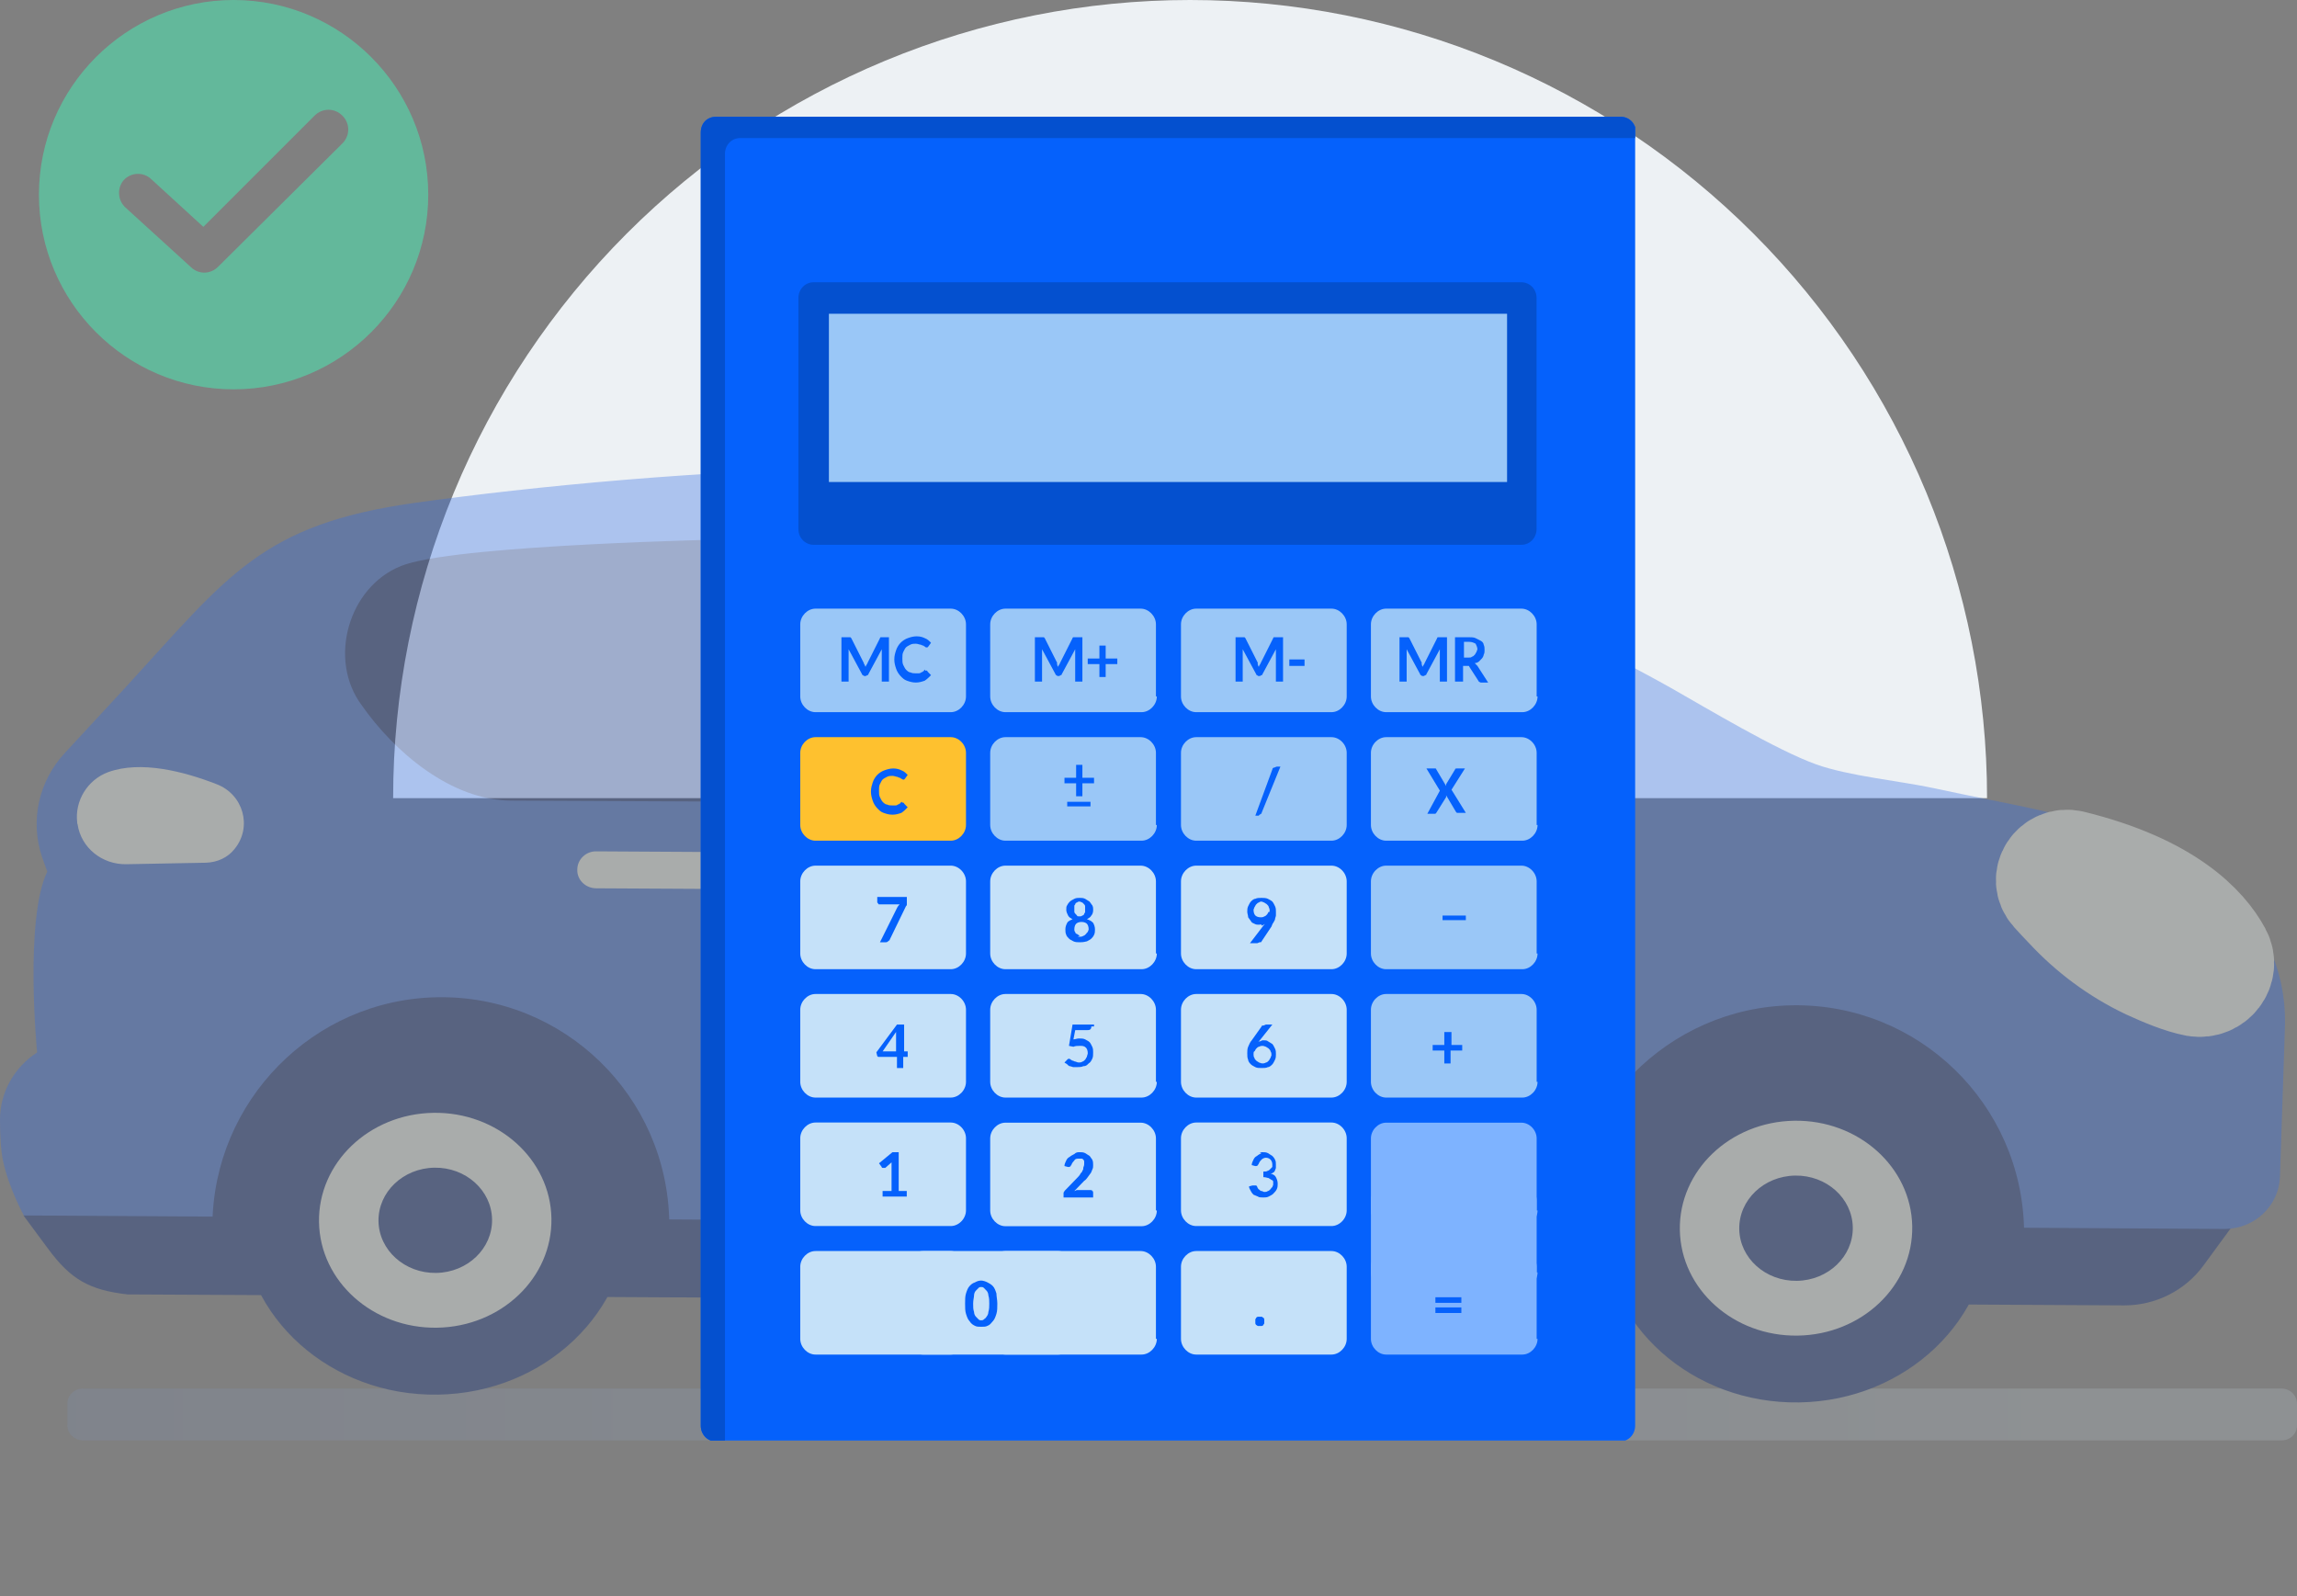 <svg width="59" height="41" viewBox="0 0 59 41" fill="none" xmlns="http://www.w3.org/2000/svg">
<rect x="0" y="0" width="59" height="41" fill="#808080" stroke="none"/>
<path d="M51.039 20.5C51.039 17.808 50.509 15.142 49.481 12.655C48.452 10.168 46.944 7.908 45.043 6.004C43.142 4.101 40.886 2.591 38.402 1.56C35.918 0.53 33.257 -1.17675e-07 30.568 0C27.88 1.17675e-07 25.218 0.53 22.735 1.56C20.251 2.591 17.994 4.101 16.093 6.004C14.193 7.908 12.685 10.168 11.656 12.655C10.627 15.142 10.098 17.808 10.098 20.5L30.568 20.5H51.039Z" fill="#EDF1F4"/>
<g opacity="0.35" clip-path="url(#clip0_2485_74863)">
<path opacity="0.43" d="M58.601 36.997H2.129C1.915 36.997 1.73 36.828 1.73 36.612V36.049C1.73 35.842 1.905 35.664 2.129 35.664H58.601C58.815 35.664 59 35.833 59 36.049V36.612C59 36.828 58.825 36.997 58.601 36.997Z" fill="url(#paint0_linear_2485_74863)"/>
<path d="M57.793 30.872L56.597 32.505C56.13 33.144 55.372 33.529 54.565 33.529L7.009 33.266L3.275 33.247C2.293 33.134 1.817 32.862 1.234 32.073L0.602 31.219L8.954 25.061L37.501 23.605L55.469 26.187L57.793 30.872Z" fill="#0E2E82"/>
<path d="M0.613 31.219C0.613 31.219 0.233 30.534 0.078 29.82C0.019 29.539 0 29.135 0 28.75C0 28.065 0.36 27.417 0.953 27.032C0.953 27.032 0.622 23.615 1.215 22.385C1.215 22.385 1.157 22.235 1.079 22.009C0.768 21.08 0.992 20.066 1.663 19.343L3.209 17.672C5.863 14.781 6.709 13.466 10.676 12.913C16.675 12.077 28.343 11.176 33.7 13.401C38.494 15.391 41.051 16.621 42.908 17.663C43.851 18.198 45.631 19.268 46.652 19.634C47.498 19.935 48.8 20.057 49.675 20.245C51.785 20.705 53.254 20.883 55.227 21.681C55.879 21.944 56.491 22.3 57.036 22.732C58.164 23.634 58.747 25.014 58.689 26.422L58.562 30.233C58.533 30.965 57.921 31.557 57.153 31.566L0.613 31.219Z" fill="#346CE3"/>
<path d="M5.562 20.141C4.716 19.812 3.617 19.53 2.781 19.831C2.246 20.028 1.915 20.572 1.983 21.126C1.983 21.145 1.983 21.154 1.993 21.173C2.081 21.774 2.625 22.215 3.257 22.197L5.289 22.159C5.581 22.15 5.853 22.028 6.028 21.802C6.485 21.239 6.252 20.404 5.562 20.141Z" fill="#F7FEFB"/>
<path d="M56.949 24.516C56.59 23.849 55.646 22.817 53.196 22.216C52.797 22.122 52.506 22.573 52.778 22.873C52.895 23.004 53.021 23.136 53.138 23.258C53.721 23.887 54.411 24.403 55.199 24.779C55.608 24.966 56.035 25.145 56.414 25.22C56.823 25.286 57.144 24.872 56.949 24.516Z" fill="#F7FEFB" stroke="#F7FEFB" stroke-width="2.812" stroke-miterlimit="10"/>
<path d="M10.434 14.49C12.039 13.983 18.738 13.852 18.738 13.852C19.477 13.796 20.138 14.293 20.255 14.997L20.916 19.006C21.052 19.841 20.381 20.593 19.506 20.593L13.128 20.564C11.591 20.555 10.133 19.325 9.277 18.095C9.258 18.067 9.238 18.039 9.219 18.011C8.422 16.8 9.024 14.941 10.434 14.49Z" fill="#0E2E82"/>
<path d="M23.986 13.531C27.214 13.559 34.361 14.254 41.585 19.192C42.305 19.68 41.935 20.779 41.05 20.769L24.715 20.619C23.996 20.61 23.384 20.112 23.257 19.418L22.508 15.212C22.343 14.329 23.053 13.522 23.986 13.531Z" fill="#0E2E82"/>
<path d="M39.079 19.287C39.147 18.602 36.852 16.808 35.121 17.512C34.441 17.86 34.246 19.381 35.996 19.728C37.542 20.038 39.011 19.972 39.079 19.287Z" fill="#346CE3"/>
<path d="M30.929 22.909L27.643 22.89C27.37 22.89 27.147 22.674 27.157 22.411C27.157 22.148 27.38 21.932 27.652 21.942L30.939 21.96C31.211 21.96 31.435 22.176 31.425 22.439C31.425 22.693 31.201 22.909 30.929 22.909Z" fill="#F7FEFB"/>
<path d="M18.601 22.834L15.315 22.816C15.042 22.816 14.819 22.6 14.828 22.337C14.828 22.074 15.052 21.858 15.324 21.867L18.611 21.886C18.883 21.886 19.107 22.102 19.097 22.365C19.097 22.628 18.873 22.834 18.601 22.834Z" fill="#F7FEFB"/>
<path d="M17.191 31.538C17.191 31.491 17.191 31.444 17.191 31.397C17.142 28.149 14.478 25.558 11.231 25.614C8.041 25.671 5.484 28.28 5.455 31.463L17.191 31.538Z" fill="#0E2E82"/>
<path d="M51.99 31.745C51.99 31.698 51.99 31.651 51.99 31.604C51.941 28.356 49.277 25.765 46.029 25.821C42.84 25.878 40.283 28.487 40.254 31.67L51.99 31.745Z" fill="#0E2E82"/>
<path d="M11.092 26.622C8.343 26.666 6.149 28.761 6.193 31.301C6.236 33.841 8.5 35.865 11.249 35.821C13.998 35.778 16.191 33.683 16.148 31.143C16.105 28.602 13.841 26.578 11.092 26.622Z" fill="#0E2E82"/>
<path d="M11.132 28.583C9.484 28.609 8.168 29.866 8.194 31.39C8.22 32.914 9.578 34.128 11.226 34.102C12.875 34.076 14.19 32.819 14.164 31.295C14.138 29.771 12.78 28.556 11.132 28.583Z" fill="#F7FEFB"/>
<path d="M11.158 29.992C10.352 30.005 9.71 30.62 9.722 31.367C9.735 32.113 10.398 32.708 11.204 32.695C12.009 32.682 12.652 32.067 12.639 31.32C12.626 30.574 11.963 29.979 11.158 29.992Z" fill="#0E2E82"/>
<path d="M46.057 26.821C43.307 26.865 41.114 28.96 41.157 31.5C41.201 34.041 43.465 36.064 46.214 36.021C48.963 35.977 51.156 33.882 51.113 31.342C51.069 28.802 48.806 26.778 46.057 26.821Z" fill="#0E2E82"/>
<path d="M46.085 28.786C44.437 28.812 43.121 30.069 43.148 31.593C43.174 33.117 44.531 34.332 46.179 34.305C47.828 34.279 49.143 33.022 49.117 31.498C49.091 29.974 47.733 28.759 46.085 28.786Z" fill="#F7FEFB"/>
<path d="M46.109 30.195C45.303 30.208 44.661 30.823 44.674 31.57C44.686 32.316 45.35 32.911 46.155 32.898C46.96 32.885 47.603 32.27 47.59 31.523C47.577 30.777 46.914 30.182 46.109 30.195Z" fill="#0E2E82"/>
</g>
<g clip-path="url(#clip1_2485_74863)">
<path d="M6 0C3.243 0 1 2.243 1 5C1 7.757 3.243 10 6 10C8.757 10 11 7.757 11 5C11 2.243 8.757 0 6 0ZM8.794 3.684L5.599 6.855C5.411 7.043 5.11 7.055 4.91 6.867L3.218 5.326C3.018 5.138 3.005 4.825 3.18 4.624C3.368 4.424 3.682 4.411 3.882 4.599L5.223 5.827L8.08 2.97C8.281 2.769 8.594 2.769 8.794 2.97C8.995 3.17 8.995 3.484 8.794 3.684Z" fill="#63B89B"/>
</g>
<g clip-path="url(#clip2_2485_74863)">
<path d="M42 36.62C42 36.834 41.839 37.024 41.609 37.024H18.391C18.184 37.024 18 36.858 18 36.62V3.404C18 3.166 18.161 3 18.391 3H41.632C41.839 3 42.023 3.166 42.023 3.404V36.62H42Z" fill="#0561FC"/>
<path d="M18.621 3.95C18.621 3.736 18.782 3.546 19.012 3.546H42.023V3.404C42.023 3.19 41.862 3 41.632 3H18.391C18.161 3 18 3.166 18 3.404V36.62C18 36.834 18.161 37.024 18.391 37.024H18.621V3.95Z" fill="#0450CF"/>
<path d="M39.468 13.589C39.468 13.803 39.307 13.993 39.077 13.993H20.899C20.692 13.993 20.508 13.827 20.508 13.589V7.654C20.508 7.44 20.669 7.25 20.899 7.25H39.077C39.284 7.25 39.468 7.416 39.468 7.654V13.589Z" fill="#0450CF"/>
<path d="M38.71 8.059H21.291V12.38H38.71V8.059Z" fill="#9AC7F7"/>
<path d="M24.812 17.888C24.812 18.102 24.628 18.292 24.421 18.292H20.946C20.739 18.292 20.555 18.102 20.555 17.888V16.036C20.555 15.823 20.739 15.633 20.946 15.633H24.421C24.628 15.633 24.812 15.823 24.812 16.036V17.888Z" fill="#9AC7F7"/>
<path d="M29.714 17.888C29.714 18.102 29.529 18.292 29.322 18.292H25.825C25.618 18.292 25.434 18.102 25.434 17.888V16.036C25.434 15.823 25.618 15.633 25.825 15.633H29.299C29.506 15.633 29.691 15.823 29.691 16.036V17.888H29.714Z" fill="#9AC7F7"/>
<path d="M34.591 17.888C34.591 18.102 34.407 18.292 34.2 18.292H30.725C30.518 18.292 30.334 18.102 30.334 17.888V16.036C30.334 15.823 30.518 15.633 30.725 15.633H34.2C34.407 15.633 34.591 15.823 34.591 16.036V17.888Z" fill="#9AC7F7"/>
<path d="M39.493 17.888C39.493 18.102 39.309 18.292 39.102 18.292H35.604C35.397 18.292 35.213 18.102 35.213 17.888V16.036C35.213 15.823 35.397 15.633 35.604 15.633H39.079C39.286 15.633 39.47 15.823 39.47 16.036V17.888H39.493Z" fill="#9AC7F7"/>
<path d="M24.812 21.189C24.812 21.403 24.628 21.593 24.421 21.593H20.946C20.739 21.593 20.555 21.403 20.555 21.189V19.337C20.555 19.123 20.739 18.934 20.946 18.934H24.421C24.628 18.934 24.812 19.123 24.812 19.337V21.189Z" fill="#FEC12F"/>
<path d="M29.714 21.189C29.714 21.403 29.529 21.593 29.322 21.593H25.825C25.618 21.593 25.434 21.403 25.434 21.189V19.337C25.434 19.123 25.618 18.934 25.825 18.934H29.299C29.506 18.934 29.691 19.123 29.691 19.337V21.189H29.714Z" fill="#9AC7F7"/>
<path d="M34.591 21.189C34.591 21.403 34.407 21.593 34.2 21.593H30.725C30.518 21.593 30.334 21.403 30.334 21.189V19.337C30.334 19.123 30.518 18.934 30.725 18.934H34.2C34.407 18.934 34.591 19.123 34.591 19.337V21.189Z" fill="#9AC7F7"/>
<path d="M39.493 21.189C39.493 21.403 39.309 21.593 39.102 21.593H35.604C35.397 21.593 35.213 21.403 35.213 21.189V19.337C35.213 19.123 35.397 18.934 35.604 18.934H39.079C39.286 18.934 39.47 19.123 39.47 19.337V21.189H39.493Z" fill="#9AC7F7"/>
<path d="M24.812 24.49C24.812 24.704 24.628 24.894 24.421 24.894H20.946C20.739 24.894 20.555 24.704 20.555 24.49V22.638C20.555 22.424 20.739 22.234 20.946 22.234H24.421C24.628 22.234 24.812 22.424 24.812 22.638V24.49Z" fill="#C5E1F9"/>
<path d="M29.714 24.49C29.714 24.704 29.529 24.894 29.322 24.894H25.825C25.618 24.894 25.434 24.704 25.434 24.49V22.638C25.434 22.424 25.618 22.234 25.825 22.234H29.299C29.506 22.234 29.691 22.424 29.691 22.638V24.49H29.714Z" fill="#C5E1F9"/>
<path d="M34.591 24.49C34.591 24.704 34.407 24.894 34.2 24.894H30.725C30.518 24.894 30.334 24.704 30.334 24.49V22.638C30.334 22.424 30.518 22.234 30.725 22.234H34.2C34.407 22.234 34.591 22.424 34.591 22.638V24.49Z" fill="#C5E1F9"/>
<path d="M39.493 24.49C39.493 24.704 39.309 24.894 39.102 24.894H35.604C35.397 24.894 35.213 24.704 35.213 24.49V22.638C35.213 22.424 35.397 22.234 35.604 22.234H39.079C39.286 22.234 39.47 22.424 39.47 22.638V24.49H39.493Z" fill="#9AC7F7"/>
<path d="M24.812 27.787C24.812 28 24.628 28.191 24.421 28.191H20.946C20.739 28.191 20.555 28 20.555 27.787V25.935C20.555 25.721 20.739 25.531 20.946 25.531H24.421C24.628 25.531 24.812 25.721 24.812 25.935V27.787Z" fill="#C5E1F9"/>
<path d="M29.714 27.787C29.714 28 29.529 28.191 29.322 28.191H25.825C25.618 28.191 25.434 28 25.434 27.787V25.935C25.434 25.721 25.618 25.531 25.825 25.531H29.299C29.506 25.531 29.691 25.721 29.691 25.935V27.787H29.714Z" fill="#C5E1F9"/>
<path d="M34.591 27.787C34.591 28 34.407 28.191 34.2 28.191H30.725C30.518 28.191 30.334 28 30.334 27.787V25.935C30.334 25.721 30.518 25.531 30.725 25.531H34.2C34.407 25.531 34.591 25.721 34.591 25.935V27.787Z" fill="#C5E1F9"/>
<path d="M39.493 27.787C39.493 28 39.309 28.191 39.102 28.191H35.604C35.397 28.191 35.213 28 35.213 27.787V25.935C35.213 25.721 35.397 25.531 35.604 25.531H39.079C39.286 25.531 39.47 25.721 39.47 25.935V27.787H39.493Z" fill="#9AC7F7"/>
<path d="M24.812 31.088C24.812 31.301 24.628 31.491 24.421 31.491H20.946C20.739 31.491 20.555 31.301 20.555 31.088V29.236C20.555 29.022 20.739 28.832 20.946 28.832H24.421C24.628 28.832 24.812 29.022 24.812 29.236V31.088Z" fill="#C5E1F9"/>
<path d="M29.714 31.091C29.714 31.305 29.529 31.495 29.322 31.495H25.825C25.618 31.495 25.434 31.305 25.434 31.091V29.24C25.434 29.026 25.618 28.836 25.825 28.836H29.299C29.506 28.836 29.691 29.026 29.691 29.24V31.091H29.714Z" fill="#C5E1F9"/>
<path d="M34.591 31.088C34.591 31.301 34.407 31.491 34.2 31.491H30.725C30.518 31.491 30.334 31.301 30.334 31.088V29.236C30.334 29.022 30.518 28.832 30.725 28.832H34.2C34.407 28.832 34.591 29.022 34.591 29.236V31.088Z" fill="#C5E1F9"/>
<path d="M39.493 31.091C39.493 31.305 39.309 31.495 39.102 31.495H35.604C35.397 31.495 35.213 31.305 35.213 31.091V29.24C35.213 29.026 35.397 28.836 35.604 28.836H39.079C39.286 28.836 39.47 29.026 39.47 29.24V31.091H39.493Z" fill="#7EB3FF"/>
<path d="M24.812 34.388C24.812 34.602 24.628 34.792 24.421 34.792H20.946C20.739 34.792 20.555 34.602 20.555 34.388V32.536C20.555 32.323 20.739 32.133 20.946 32.133H24.421C24.628 32.133 24.812 32.323 24.812 32.536V34.388Z" fill="#C5E1F9"/>
<path d="M27.573 34.388C27.573 34.602 27.389 34.792 27.182 34.792H23.708C23.5 34.792 23.316 34.602 23.316 34.388V32.536C23.316 32.323 23.5 32.133 23.708 32.133H27.182C27.389 32.133 27.573 32.323 27.573 32.536V34.388Z" fill="#C5E1F9"/>
<path d="M29.714 34.388C29.714 34.602 29.529 34.792 29.322 34.792H25.825C25.618 34.792 25.434 34.602 25.434 34.388V32.536C25.434 32.323 25.618 32.133 25.825 32.133H29.299C29.506 32.133 29.691 32.323 29.691 32.536V34.388H29.714Z" fill="#C5E1F9"/>
<path d="M34.591 34.388C34.591 34.602 34.407 34.792 34.2 34.792H30.725C30.518 34.792 30.334 34.602 30.334 34.388V32.536C30.334 32.323 30.518 32.133 30.725 32.133H34.2C34.407 32.133 34.591 32.323 34.591 32.536V34.388Z" fill="#C5E1F9"/>
<path d="M39.493 34.388C39.493 34.602 39.309 34.792 39.102 34.792H35.604C35.397 34.792 35.213 34.602 35.213 34.388V32.536C35.213 32.323 35.397 32.133 35.604 32.133H39.079C39.286 32.133 39.47 32.323 39.47 32.536V34.388H39.493Z" fill="#7EB3FF"/>
<path d="M39.493 32.681C39.493 32.895 39.309 33.085 39.102 33.085H35.604C35.397 33.085 35.213 32.895 35.213 32.681V30.829C35.213 30.616 35.397 30.426 35.604 30.426H39.079C39.286 30.426 39.47 30.616 39.47 30.829V32.681H39.493Z" fill="#7EB3FF"/>
<path d="M25.617 33.484C25.617 33.579 25.617 33.674 25.594 33.745C25.571 33.817 25.548 33.888 25.502 33.935C25.456 33.983 25.433 34.03 25.364 34.054C25.318 34.078 25.272 34.078 25.203 34.078C25.134 34.078 25.088 34.078 25.042 34.054C24.996 34.03 24.95 34.007 24.904 33.935C24.858 33.888 24.835 33.817 24.812 33.745C24.789 33.674 24.789 33.579 24.789 33.484C24.789 33.389 24.789 33.294 24.812 33.223C24.835 33.152 24.858 33.081 24.904 33.033C24.95 32.986 24.973 32.962 25.042 32.938C25.088 32.914 25.134 32.891 25.203 32.891C25.249 32.891 25.318 32.914 25.364 32.938C25.41 32.962 25.456 32.986 25.502 33.033C25.548 33.081 25.571 33.152 25.594 33.223C25.594 33.294 25.617 33.389 25.617 33.484ZM25.41 33.484C25.41 33.413 25.41 33.342 25.387 33.27C25.387 33.223 25.364 33.175 25.341 33.152C25.318 33.128 25.295 33.104 25.272 33.081C25.249 33.057 25.226 33.057 25.203 33.057C25.18 33.057 25.157 33.057 25.134 33.081C25.111 33.104 25.088 33.128 25.065 33.152C25.042 33.175 25.019 33.223 25.019 33.27C25.019 33.318 24.996 33.389 24.996 33.484C24.996 33.579 24.996 33.627 25.019 33.698C25.019 33.745 25.042 33.793 25.065 33.817C25.088 33.84 25.111 33.864 25.134 33.888C25.157 33.912 25.18 33.912 25.203 33.912C25.226 33.912 25.249 33.912 25.272 33.888C25.295 33.864 25.318 33.864 25.341 33.817C25.364 33.793 25.387 33.745 25.387 33.698C25.41 33.627 25.41 33.555 25.41 33.484Z" fill="#0561FC"/>
<path d="M32.244 33.939C32.244 33.915 32.244 33.915 32.244 33.892C32.244 33.868 32.267 33.868 32.267 33.844C32.267 33.844 32.29 33.82 32.313 33.82C32.336 33.82 32.336 33.82 32.359 33.82C32.382 33.82 32.382 33.82 32.405 33.82C32.428 33.82 32.428 33.844 32.451 33.844C32.451 33.844 32.474 33.868 32.474 33.892C32.474 33.915 32.474 33.915 32.474 33.939C32.474 33.963 32.474 33.963 32.474 33.986C32.474 34.01 32.451 34.01 32.451 34.034C32.451 34.034 32.428 34.058 32.405 34.058C32.382 34.058 32.382 34.058 32.359 34.058C32.336 34.058 32.336 34.058 32.313 34.058C32.29 34.058 32.29 34.034 32.267 34.034C32.267 34.034 32.244 34.01 32.244 33.986C32.244 33.986 32.244 33.963 32.244 33.939Z" fill="#0561FC"/>
<path d="M22.67 30.591H22.9V29.926C22.9 29.902 22.9 29.879 22.9 29.855L22.739 29.997H22.716H22.693H22.67C22.67 29.997 22.647 29.997 22.647 29.974L22.578 29.879L22.923 29.594H23.084V30.591H23.291V30.733H22.67V30.591Z" fill="#0561FC"/>
<path d="M27.733 29.594C27.779 29.594 27.825 29.594 27.871 29.617C27.917 29.641 27.94 29.665 27.986 29.689C28.009 29.712 28.032 29.76 28.055 29.784C28.078 29.831 28.078 29.879 28.078 29.926C28.078 29.974 28.078 29.997 28.055 30.045C28.032 30.092 28.032 30.116 28.009 30.14C27.986 30.164 27.963 30.211 27.94 30.235C27.917 30.259 27.894 30.306 27.848 30.33L27.595 30.591C27.617 30.591 27.64 30.567 27.663 30.567C27.686 30.567 27.709 30.567 27.733 30.567H28.009C28.032 30.567 28.055 30.567 28.055 30.591C28.078 30.591 28.078 30.615 28.078 30.638V30.757H27.318V30.686C27.318 30.662 27.318 30.662 27.318 30.638C27.318 30.615 27.341 30.615 27.341 30.591L27.686 30.235C27.709 30.211 27.733 30.187 27.756 30.14C27.779 30.116 27.802 30.092 27.802 30.069C27.825 30.045 27.825 30.021 27.825 29.997C27.825 29.974 27.848 29.95 27.848 29.902C27.848 29.879 27.848 29.855 27.848 29.831C27.848 29.807 27.825 29.784 27.825 29.784C27.802 29.76 27.802 29.76 27.779 29.76C27.756 29.76 27.733 29.76 27.709 29.76C27.663 29.76 27.617 29.76 27.595 29.807C27.572 29.831 27.549 29.855 27.526 29.902C27.526 29.926 27.502 29.926 27.502 29.95C27.502 29.95 27.479 29.974 27.456 29.974H27.433L27.341 29.95C27.341 29.902 27.364 29.855 27.387 29.807C27.41 29.76 27.433 29.736 27.479 29.712C27.502 29.689 27.549 29.665 27.595 29.641C27.64 29.594 27.686 29.594 27.733 29.594Z" fill="#0561FC"/>
<path d="M32.427 29.594C32.473 29.594 32.519 29.594 32.565 29.617C32.611 29.641 32.634 29.665 32.68 29.689C32.703 29.712 32.726 29.736 32.749 29.784C32.772 29.831 32.772 29.855 32.772 29.902C32.772 29.95 32.772 29.974 32.772 29.997C32.772 30.021 32.749 30.045 32.749 30.069C32.726 30.092 32.726 30.116 32.703 30.116C32.68 30.14 32.657 30.14 32.634 30.14C32.703 30.164 32.749 30.187 32.772 30.235C32.795 30.282 32.818 30.33 32.818 30.401C32.818 30.448 32.818 30.496 32.795 30.544C32.772 30.591 32.749 30.615 32.703 30.662C32.68 30.686 32.634 30.71 32.588 30.733C32.542 30.757 32.496 30.757 32.45 30.757C32.404 30.757 32.335 30.757 32.312 30.733C32.266 30.71 32.243 30.71 32.197 30.686C32.174 30.662 32.151 30.638 32.128 30.591C32.105 30.544 32.082 30.52 32.082 30.472L32.174 30.448C32.197 30.448 32.197 30.448 32.22 30.448C32.243 30.448 32.243 30.448 32.266 30.448L32.289 30.472C32.289 30.496 32.312 30.52 32.312 30.52C32.312 30.544 32.335 30.544 32.358 30.567C32.381 30.591 32.381 30.591 32.404 30.591C32.427 30.591 32.45 30.615 32.473 30.615C32.496 30.615 32.542 30.615 32.565 30.591C32.588 30.591 32.611 30.567 32.634 30.544C32.657 30.52 32.657 30.496 32.68 30.496C32.68 30.472 32.703 30.448 32.703 30.425C32.703 30.401 32.703 30.377 32.703 30.354C32.703 30.33 32.68 30.306 32.657 30.306C32.634 30.282 32.611 30.282 32.588 30.259C32.565 30.259 32.519 30.235 32.45 30.235V30.092C32.496 30.092 32.542 30.092 32.565 30.069C32.588 30.069 32.611 30.045 32.634 30.021C32.657 29.997 32.657 29.997 32.68 29.974C32.68 29.95 32.68 29.926 32.68 29.902C32.68 29.855 32.657 29.807 32.634 29.784C32.611 29.76 32.565 29.736 32.519 29.736C32.473 29.736 32.427 29.76 32.404 29.784C32.381 29.807 32.358 29.831 32.335 29.879C32.335 29.902 32.312 29.902 32.312 29.926C32.312 29.926 32.289 29.95 32.266 29.95H32.243L32.151 29.926C32.151 29.879 32.174 29.831 32.197 29.784C32.22 29.736 32.243 29.712 32.289 29.689C32.312 29.665 32.358 29.641 32.404 29.617C32.335 29.594 32.358 29.594 32.427 29.594Z" fill="#0561FC"/>
<path d="M23.177 27.005H23.315V27.124V27.147H23.292H23.2V27.432H23.039V27.147H22.579C22.556 27.147 22.556 27.147 22.556 27.147L22.533 27.124L22.51 27.029L23.039 26.316H23.223V27.005H23.177ZM23.016 26.625C23.016 26.601 23.016 26.601 23.016 26.578C23.016 26.554 23.016 26.53 23.016 26.506L22.671 27.005H23.016V26.625Z" fill="#0561FC"/>
<path d="M28.032 26.364C28.032 26.388 28.032 26.411 28.009 26.435C27.986 26.459 27.963 26.459 27.917 26.459H27.618L27.572 26.696C27.618 26.696 27.664 26.673 27.71 26.673C27.779 26.673 27.825 26.673 27.871 26.696C27.917 26.72 27.963 26.744 27.986 26.767C28.009 26.791 28.032 26.839 28.055 26.886C28.078 26.934 28.078 26.981 28.078 27.029C28.078 27.1 28.078 27.147 28.055 27.195C28.032 27.242 28.009 27.29 27.963 27.314C27.917 27.361 27.894 27.385 27.825 27.385C27.779 27.409 27.71 27.409 27.664 27.409C27.618 27.409 27.595 27.409 27.572 27.409C27.549 27.409 27.503 27.385 27.48 27.385C27.457 27.385 27.434 27.361 27.411 27.337C27.388 27.314 27.365 27.314 27.342 27.29L27.411 27.219C27.434 27.195 27.434 27.195 27.457 27.195C27.48 27.195 27.48 27.195 27.503 27.219C27.526 27.219 27.526 27.242 27.549 27.242C27.572 27.242 27.595 27.266 27.618 27.266C27.641 27.266 27.664 27.29 27.71 27.29C27.733 27.29 27.779 27.29 27.802 27.266C27.825 27.266 27.848 27.242 27.871 27.219C27.894 27.195 27.894 27.171 27.917 27.147C27.917 27.124 27.94 27.076 27.94 27.052C27.94 26.981 27.917 26.934 27.894 26.91C27.848 26.863 27.802 26.863 27.733 26.863C27.687 26.863 27.618 26.863 27.572 26.886L27.457 26.863L27.549 26.316H28.101V26.364H28.032Z" fill="#0561FC"/>
<path d="M32.451 26.72C32.497 26.72 32.543 26.72 32.566 26.744C32.612 26.767 32.635 26.791 32.681 26.815C32.704 26.839 32.727 26.886 32.75 26.934C32.773 26.981 32.773 27.029 32.773 27.076C32.773 27.124 32.773 27.171 32.75 27.219C32.727 27.266 32.704 27.314 32.681 27.337C32.658 27.361 32.612 27.409 32.566 27.409C32.52 27.432 32.474 27.432 32.405 27.432C32.336 27.432 32.29 27.432 32.244 27.409C32.198 27.385 32.152 27.361 32.129 27.337C32.106 27.314 32.06 27.266 32.06 27.219C32.037 27.171 32.037 27.124 32.037 27.052C32.037 27.005 32.037 26.934 32.06 26.886C32.083 26.839 32.106 26.767 32.152 26.72L32.405 26.364C32.405 26.34 32.428 26.34 32.451 26.34C32.474 26.34 32.497 26.316 32.52 26.316H32.681L32.359 26.72L32.336 26.744L32.313 26.767C32.336 26.744 32.359 26.744 32.382 26.744C32.405 26.72 32.428 26.72 32.451 26.72ZM32.198 27.076C32.198 27.1 32.198 27.147 32.221 27.171C32.221 27.195 32.244 27.219 32.267 27.242C32.29 27.266 32.313 27.266 32.336 27.29C32.359 27.29 32.382 27.314 32.428 27.314C32.451 27.314 32.474 27.314 32.52 27.29C32.543 27.29 32.566 27.266 32.589 27.242C32.612 27.219 32.612 27.195 32.635 27.171C32.635 27.147 32.658 27.124 32.658 27.1C32.658 27.076 32.658 27.029 32.635 27.005C32.635 26.981 32.612 26.957 32.589 26.934C32.566 26.91 32.543 26.91 32.52 26.886C32.497 26.886 32.474 26.863 32.428 26.863C32.405 26.863 32.382 26.863 32.336 26.886C32.313 26.886 32.29 26.91 32.267 26.934C32.244 26.957 32.244 26.981 32.221 27.005C32.198 27.005 32.198 27.052 32.198 27.076Z" fill="#0561FC"/>
<path d="M23.293 23.063V23.158C23.293 23.181 23.293 23.205 23.293 23.229C23.293 23.253 23.293 23.253 23.27 23.276L22.855 24.131C22.855 24.155 22.832 24.155 22.809 24.179C22.786 24.203 22.763 24.203 22.74 24.203H22.602L23.039 23.324C23.062 23.276 23.085 23.253 23.108 23.229H22.579C22.579 23.229 22.556 23.229 22.556 23.205L22.533 23.181V23.039H23.293V23.063Z" fill="#0561FC"/>
<path d="M27.733 24.202C27.687 24.202 27.618 24.202 27.572 24.178C27.526 24.155 27.48 24.131 27.457 24.107C27.434 24.084 27.388 24.036 27.388 24.012C27.365 23.965 27.365 23.917 27.365 23.87C27.365 23.799 27.388 23.751 27.411 23.704C27.434 23.656 27.503 23.632 27.549 23.609C27.503 23.585 27.457 23.561 27.434 23.514C27.411 23.466 27.388 23.419 27.388 23.371C27.388 23.324 27.388 23.276 27.411 23.252C27.434 23.205 27.457 23.181 27.48 23.157C27.503 23.134 27.549 23.11 27.595 23.086C27.641 23.062 27.687 23.062 27.733 23.062C27.779 23.062 27.825 23.062 27.872 23.086C27.918 23.11 27.941 23.134 27.986 23.157C28.009 23.181 28.032 23.229 28.056 23.252C28.079 23.3 28.079 23.324 28.079 23.371C28.079 23.442 28.056 23.49 28.032 23.514C28.009 23.561 27.963 23.585 27.918 23.609C27.986 23.632 28.032 23.656 28.079 23.704C28.102 23.751 28.125 23.799 28.125 23.87C28.125 23.917 28.125 23.965 28.102 24.012C28.079 24.06 28.056 24.084 28.032 24.107C28.009 24.131 27.963 24.155 27.918 24.178C27.825 24.202 27.779 24.202 27.733 24.202ZM27.733 24.06C27.756 24.06 27.802 24.06 27.825 24.036C27.849 24.036 27.872 24.012 27.895 23.988C27.918 23.965 27.918 23.941 27.941 23.941C27.941 23.917 27.963 23.893 27.963 23.87C27.963 23.799 27.941 23.751 27.918 23.727C27.895 23.704 27.849 23.68 27.779 23.68C27.71 23.68 27.664 23.704 27.641 23.727C27.618 23.751 27.595 23.799 27.595 23.87C27.595 23.893 27.595 23.917 27.618 23.941C27.618 23.965 27.641 23.988 27.664 23.988C27.687 24.012 27.71 24.012 27.733 24.036C27.664 24.06 27.687 24.06 27.733 24.06ZM27.733 23.537C27.756 23.537 27.779 23.537 27.802 23.514C27.825 23.514 27.849 23.49 27.849 23.466C27.872 23.442 27.872 23.419 27.872 23.419C27.872 23.395 27.872 23.371 27.872 23.347C27.872 23.324 27.872 23.3 27.872 23.276C27.872 23.252 27.849 23.229 27.849 23.229C27.825 23.205 27.825 23.205 27.802 23.181C27.779 23.181 27.756 23.157 27.733 23.157C27.71 23.157 27.687 23.157 27.664 23.181C27.641 23.181 27.618 23.205 27.618 23.229C27.595 23.252 27.595 23.252 27.595 23.276C27.595 23.3 27.595 23.324 27.595 23.347C27.595 23.371 27.595 23.395 27.595 23.419C27.595 23.442 27.618 23.466 27.618 23.466C27.641 23.49 27.641 23.49 27.664 23.514C27.664 23.537 27.687 23.537 27.733 23.537Z" fill="#0561FC"/>
<path d="M32.336 23.751C32.29 23.751 32.267 23.751 32.221 23.727C32.175 23.704 32.152 23.704 32.129 23.656C32.106 23.632 32.083 23.585 32.06 23.561C32.06 23.514 32.037 23.466 32.037 23.419C32.037 23.371 32.037 23.324 32.06 23.276C32.083 23.229 32.106 23.181 32.129 23.157C32.152 23.134 32.198 23.086 32.244 23.086C32.29 23.062 32.336 23.062 32.405 23.062C32.451 23.062 32.52 23.062 32.566 23.086C32.612 23.11 32.658 23.134 32.681 23.157C32.704 23.181 32.727 23.229 32.75 23.276C32.773 23.324 32.773 23.371 32.773 23.419C32.773 23.466 32.773 23.49 32.773 23.514C32.773 23.537 32.75 23.585 32.75 23.609C32.75 23.632 32.727 23.656 32.704 23.704C32.681 23.727 32.681 23.751 32.658 23.799L32.405 24.178C32.405 24.202 32.382 24.202 32.359 24.202C32.336 24.202 32.313 24.226 32.29 24.226H32.106L32.451 23.775L32.474 23.751L32.497 23.727C32.474 23.751 32.451 23.751 32.405 23.775C32.405 23.727 32.382 23.751 32.336 23.751ZM32.612 23.395C32.612 23.371 32.612 23.347 32.589 23.3C32.589 23.276 32.566 23.252 32.543 23.229C32.52 23.205 32.497 23.205 32.474 23.181C32.451 23.181 32.428 23.157 32.405 23.157C32.382 23.157 32.359 23.157 32.336 23.181C32.313 23.181 32.29 23.205 32.267 23.229C32.244 23.252 32.244 23.276 32.221 23.3C32.221 23.324 32.198 23.347 32.198 23.371C32.198 23.442 32.221 23.49 32.244 23.514C32.267 23.537 32.313 23.561 32.382 23.561C32.405 23.561 32.451 23.561 32.474 23.537C32.497 23.537 32.52 23.514 32.543 23.49C32.566 23.466 32.566 23.442 32.589 23.419C32.589 23.442 32.612 23.419 32.612 23.395Z" fill="#0561FC"/>
<path d="M23.2 20.617C23.2 20.617 23.223 20.617 23.223 20.64L23.314 20.735C23.268 20.783 23.223 20.831 23.154 20.878C23.084 20.902 23.015 20.925 22.923 20.925C22.831 20.925 22.762 20.902 22.693 20.878C22.624 20.854 22.578 20.807 22.532 20.759C22.486 20.712 22.44 20.64 22.417 20.569C22.394 20.498 22.371 20.427 22.371 20.332C22.371 20.237 22.394 20.166 22.417 20.094C22.44 20.023 22.486 19.952 22.532 19.904C22.578 19.857 22.647 19.809 22.716 19.786C22.785 19.762 22.854 19.738 22.946 19.738C23.038 19.738 23.107 19.762 23.154 19.786C23.223 19.809 23.268 19.857 23.314 19.904L23.245 20C23.245 20 23.245 20 23.223 20.023H23.2C23.2 20.023 23.177 20.023 23.154 20C23.13 20 23.13 19.976 23.107 19.976C23.084 19.976 23.061 19.952 23.038 19.952C23.015 19.952 22.969 19.928 22.923 19.928C22.877 19.928 22.831 19.928 22.785 19.952C22.739 19.976 22.693 20 22.67 20.023C22.647 20.047 22.624 20.094 22.601 20.142C22.578 20.189 22.578 20.237 22.578 20.308C22.578 20.379 22.578 20.427 22.601 20.474C22.624 20.522 22.647 20.569 22.67 20.593C22.693 20.617 22.739 20.664 22.785 20.664C22.831 20.688 22.877 20.688 22.923 20.688C22.946 20.688 22.969 20.688 22.992 20.688C23.015 20.688 23.038 20.688 23.061 20.664C23.084 20.664 23.107 20.64 23.107 20.64C23.13 20.64 23.13 20.617 23.154 20.593C23.177 20.617 23.177 20.617 23.2 20.617C23.177 20.617 23.2 20.617 23.2 20.617Z" fill="#0561FC"/>
<path d="M27.802 19.645V19.977H28.101V20.119H27.802V20.452H27.641V20.119H27.342V19.977H27.641V19.645H27.802Z" fill="#0561FC"/>
<path d="M32.405 20.879C32.405 20.902 32.405 20.902 32.382 20.902L32.359 20.926C32.359 20.926 32.336 20.926 32.336 20.95H32.313H32.244L32.681 19.763C32.681 19.739 32.704 19.715 32.727 19.715C32.75 19.715 32.773 19.691 32.796 19.691H32.888L32.405 20.879Z" fill="#0561FC"/>
<path d="M22.212 17.079C22.212 17.103 22.235 17.127 22.235 17.127C22.235 17.103 22.258 17.079 22.258 17.079C22.258 17.056 22.281 17.056 22.281 17.032L22.603 16.391C22.603 16.391 22.603 16.367 22.626 16.367C22.626 16.367 22.626 16.367 22.649 16.367C22.649 16.367 22.649 16.367 22.672 16.367H22.695H22.833V17.507H22.649V16.771C22.649 16.747 22.649 16.747 22.649 16.723C22.649 16.7 22.649 16.7 22.649 16.676L22.304 17.317C22.304 17.341 22.281 17.341 22.281 17.341C22.258 17.341 22.258 17.364 22.235 17.364H22.212C22.189 17.364 22.189 17.364 22.166 17.341C22.142 17.341 22.142 17.317 22.142 17.317L21.797 16.676C21.797 16.7 21.797 16.7 21.797 16.723C21.797 16.747 21.797 16.747 21.797 16.771V17.507H21.613V16.367H21.774H21.797H21.82C21.82 16.367 21.82 16.367 21.843 16.367C21.843 16.367 21.843 16.367 21.866 16.391L22.189 17.032C22.189 17.032 22.189 17.056 22.212 17.079Z" fill="#0561FC"/>
<path d="M23.799 17.222C23.799 17.222 23.822 17.222 23.822 17.246L23.914 17.341C23.868 17.388 23.822 17.436 23.753 17.483C23.684 17.507 23.615 17.531 23.523 17.531C23.431 17.531 23.362 17.507 23.293 17.483C23.224 17.46 23.178 17.412 23.132 17.365C23.086 17.317 23.04 17.246 23.017 17.175C22.994 17.104 22.971 17.032 22.971 16.937C22.971 16.842 22.994 16.771 23.017 16.7C23.04 16.629 23.086 16.557 23.132 16.51C23.178 16.462 23.247 16.415 23.316 16.391C23.385 16.367 23.454 16.344 23.546 16.344C23.638 16.344 23.707 16.367 23.753 16.391C23.822 16.415 23.868 16.462 23.914 16.51L23.845 16.605C23.845 16.605 23.845 16.605 23.822 16.629H23.799C23.776 16.629 23.776 16.629 23.753 16.605C23.73 16.605 23.73 16.581 23.707 16.581C23.684 16.581 23.661 16.557 23.638 16.557C23.615 16.557 23.569 16.534 23.523 16.534C23.477 16.534 23.431 16.534 23.385 16.557C23.339 16.581 23.293 16.605 23.27 16.629C23.247 16.652 23.224 16.7 23.201 16.747C23.178 16.795 23.178 16.842 23.178 16.914C23.178 16.985 23.178 17.032 23.201 17.08C23.224 17.127 23.247 17.175 23.27 17.198C23.293 17.222 23.339 17.27 23.385 17.27C23.431 17.294 23.477 17.294 23.523 17.294C23.546 17.294 23.569 17.294 23.592 17.294C23.615 17.294 23.638 17.294 23.661 17.27C23.684 17.27 23.707 17.246 23.707 17.246C23.73 17.246 23.73 17.222 23.753 17.198C23.776 17.246 23.776 17.222 23.799 17.222Z" fill="#0561FC"/>
<path d="M27.157 17.079C27.157 17.103 27.18 17.127 27.18 17.127C27.18 17.103 27.203 17.079 27.203 17.079C27.203 17.056 27.226 17.056 27.226 17.032L27.549 16.391C27.549 16.391 27.549 16.367 27.572 16.367C27.572 16.367 27.572 16.367 27.595 16.367C27.595 16.367 27.595 16.367 27.617 16.367H27.64H27.802V17.507H27.617V16.771C27.617 16.747 27.617 16.747 27.617 16.723C27.617 16.7 27.617 16.7 27.617 16.676L27.272 17.317C27.272 17.341 27.249 17.341 27.249 17.341C27.226 17.341 27.226 17.364 27.203 17.364H27.18C27.157 17.364 27.157 17.364 27.134 17.341C27.111 17.341 27.111 17.317 27.111 17.317L26.766 16.676C26.766 16.7 26.766 16.7 26.766 16.723C26.766 16.747 26.766 16.747 26.766 16.771V17.507H26.582V16.367H26.743H26.766H26.789C26.789 16.367 26.789 16.367 26.812 16.367C26.812 16.367 26.812 16.367 26.835 16.391L27.157 17.032C27.134 17.032 27.157 17.056 27.157 17.079Z" fill="#0561FC"/>
<path d="M28.4 16.582V16.914H28.699V17.057H28.4V17.389H28.239V17.057H27.939V16.914H28.239V16.582H28.4Z" fill="#0561FC"/>
<path d="M32.312 17.079C32.312 17.103 32.335 17.127 32.335 17.127C32.335 17.103 32.358 17.079 32.358 17.079C32.358 17.056 32.381 17.056 32.381 17.032L32.703 16.391C32.703 16.391 32.703 16.367 32.726 16.367C32.726 16.367 32.726 16.367 32.749 16.367C32.749 16.367 32.749 16.367 32.772 16.367H32.795H32.956V17.507H32.772V16.771C32.772 16.747 32.772 16.747 32.772 16.723C32.772 16.7 32.772 16.7 32.772 16.676L32.427 17.317C32.427 17.341 32.404 17.341 32.404 17.341C32.381 17.341 32.381 17.364 32.358 17.364H32.335C32.312 17.364 32.312 17.364 32.289 17.341C32.266 17.341 32.266 17.317 32.266 17.317L31.92 16.676C31.92 16.7 31.92 16.7 31.92 16.723C31.92 16.747 31.92 16.747 31.92 16.771V17.507H31.736V16.367H31.897H31.92H31.943C31.943 16.367 31.943 16.367 31.966 16.367C31.966 16.367 31.966 16.367 31.989 16.391L32.312 17.032C32.289 17.032 32.312 17.056 32.312 17.079Z" fill="#0561FC"/>
<path d="M33.117 16.938H33.508V17.104H33.117V16.938Z" fill="#0561FC"/>
<path d="M36.869 33.32H37.536V33.463H36.869V33.32ZM36.869 33.581H37.536V33.724H36.869V33.581Z" fill="#0561FC"/>
<path d="M37.282 26.508V26.84H37.558V26.983H37.259V27.315H37.098V26.983H36.799V26.84H37.098V26.508H37.282Z" fill="#0561FC"/>
<path d="M37.651 23.516V23.634H37.053V23.516H37.651Z" fill="#0561FC"/>
<path d="M28.01 20.594V20.712H27.412V20.594H28.01Z" fill="#0561FC"/>
<path d="M36.984 20.308L36.639 19.738H36.846C36.869 19.738 36.869 19.738 36.869 19.738C36.869 19.738 36.892 19.738 36.892 19.762L37.145 20.189V20.166V20.142L37.375 19.762C37.375 19.738 37.398 19.738 37.421 19.738H37.628L37.283 20.284L37.651 20.878H37.444C37.421 20.878 37.421 20.878 37.421 20.878L37.398 20.854L37.145 20.427V20.451C37.145 20.451 37.145 20.451 37.145 20.474L36.892 20.878L36.869 20.902H36.846H36.662L36.984 20.308Z" fill="#0561FC"/>
<path d="M36.523 17.079C36.523 17.103 36.545 17.127 36.545 17.127C36.545 17.103 36.569 17.079 36.569 17.079C36.569 17.056 36.592 17.056 36.592 17.032L36.914 16.391C36.914 16.391 36.914 16.367 36.937 16.367C36.937 16.367 36.937 16.367 36.96 16.367C36.96 16.367 36.96 16.367 36.983 16.367H37.006H37.167V17.507H36.983V16.771C36.983 16.747 36.983 16.747 36.983 16.723C36.983 16.7 36.983 16.7 36.983 16.676L36.638 17.317C36.638 17.341 36.615 17.341 36.615 17.341C36.592 17.341 36.592 17.364 36.569 17.364H36.545C36.523 17.364 36.523 17.364 36.499 17.341C36.477 17.341 36.477 17.317 36.477 17.317L36.131 16.676C36.131 16.7 36.131 16.7 36.131 16.723C36.131 16.747 36.131 16.747 36.131 16.771V17.507H35.947V16.367H36.108H36.131H36.154C36.154 16.367 36.154 16.367 36.177 16.367C36.177 16.367 36.177 16.367 36.2 16.391L36.523 17.032C36.499 17.032 36.523 17.056 36.523 17.079Z" fill="#0561FC"/>
<path d="M37.58 17.056V17.507H37.373V16.367H37.718C37.787 16.367 37.856 16.367 37.902 16.391C37.948 16.415 37.994 16.438 38.04 16.462C38.086 16.486 38.109 16.533 38.109 16.557C38.132 16.605 38.132 16.652 38.132 16.7C38.132 16.747 38.132 16.771 38.109 16.818C38.109 16.842 38.086 16.89 38.063 16.913C38.04 16.937 38.017 16.961 37.994 16.985C37.971 17.008 37.925 17.032 37.879 17.032C37.902 17.056 37.925 17.079 37.948 17.103L38.224 17.531H38.04C38.017 17.531 38.017 17.531 37.994 17.507C37.971 17.507 37.971 17.483 37.971 17.483L37.741 17.127C37.741 17.103 37.718 17.103 37.718 17.103C37.718 17.103 37.695 17.103 37.672 17.103H37.58V17.056ZM37.58 16.89H37.718C37.764 16.89 37.787 16.89 37.81 16.866C37.833 16.866 37.856 16.842 37.879 16.818C37.902 16.795 37.902 16.771 37.925 16.747C37.925 16.723 37.948 16.7 37.948 16.676C37.948 16.628 37.925 16.581 37.902 16.533C37.856 16.51 37.81 16.486 37.741 16.486H37.603V16.89H37.58Z" fill="#0561FC"/>
</g>
<defs>
<linearGradient id="paint0_linear_2485_74863" x1="1.735" y1="36.339" x2="59" y2="36.339" gradientUnits="userSpaceOnUse">
<stop stop-color="#7C98CC"/>
<stop offset="0.891" stop-color="#DBEEFF"/>
</linearGradient>
<clipPath id="clip0_2485_74863">
<rect width="59" height="25" fill="white" transform="translate(0 12)"/>
</clipPath>
<clipPath id="clip1_2485_74863">
<rect width="10" height="10" fill="white" transform="translate(1)"/>
</clipPath>
<clipPath id="clip2_2485_74863">
<rect width="24" height="34" fill="white" transform="translate(18 3)"/>
</clipPath>
</defs>
</svg>
